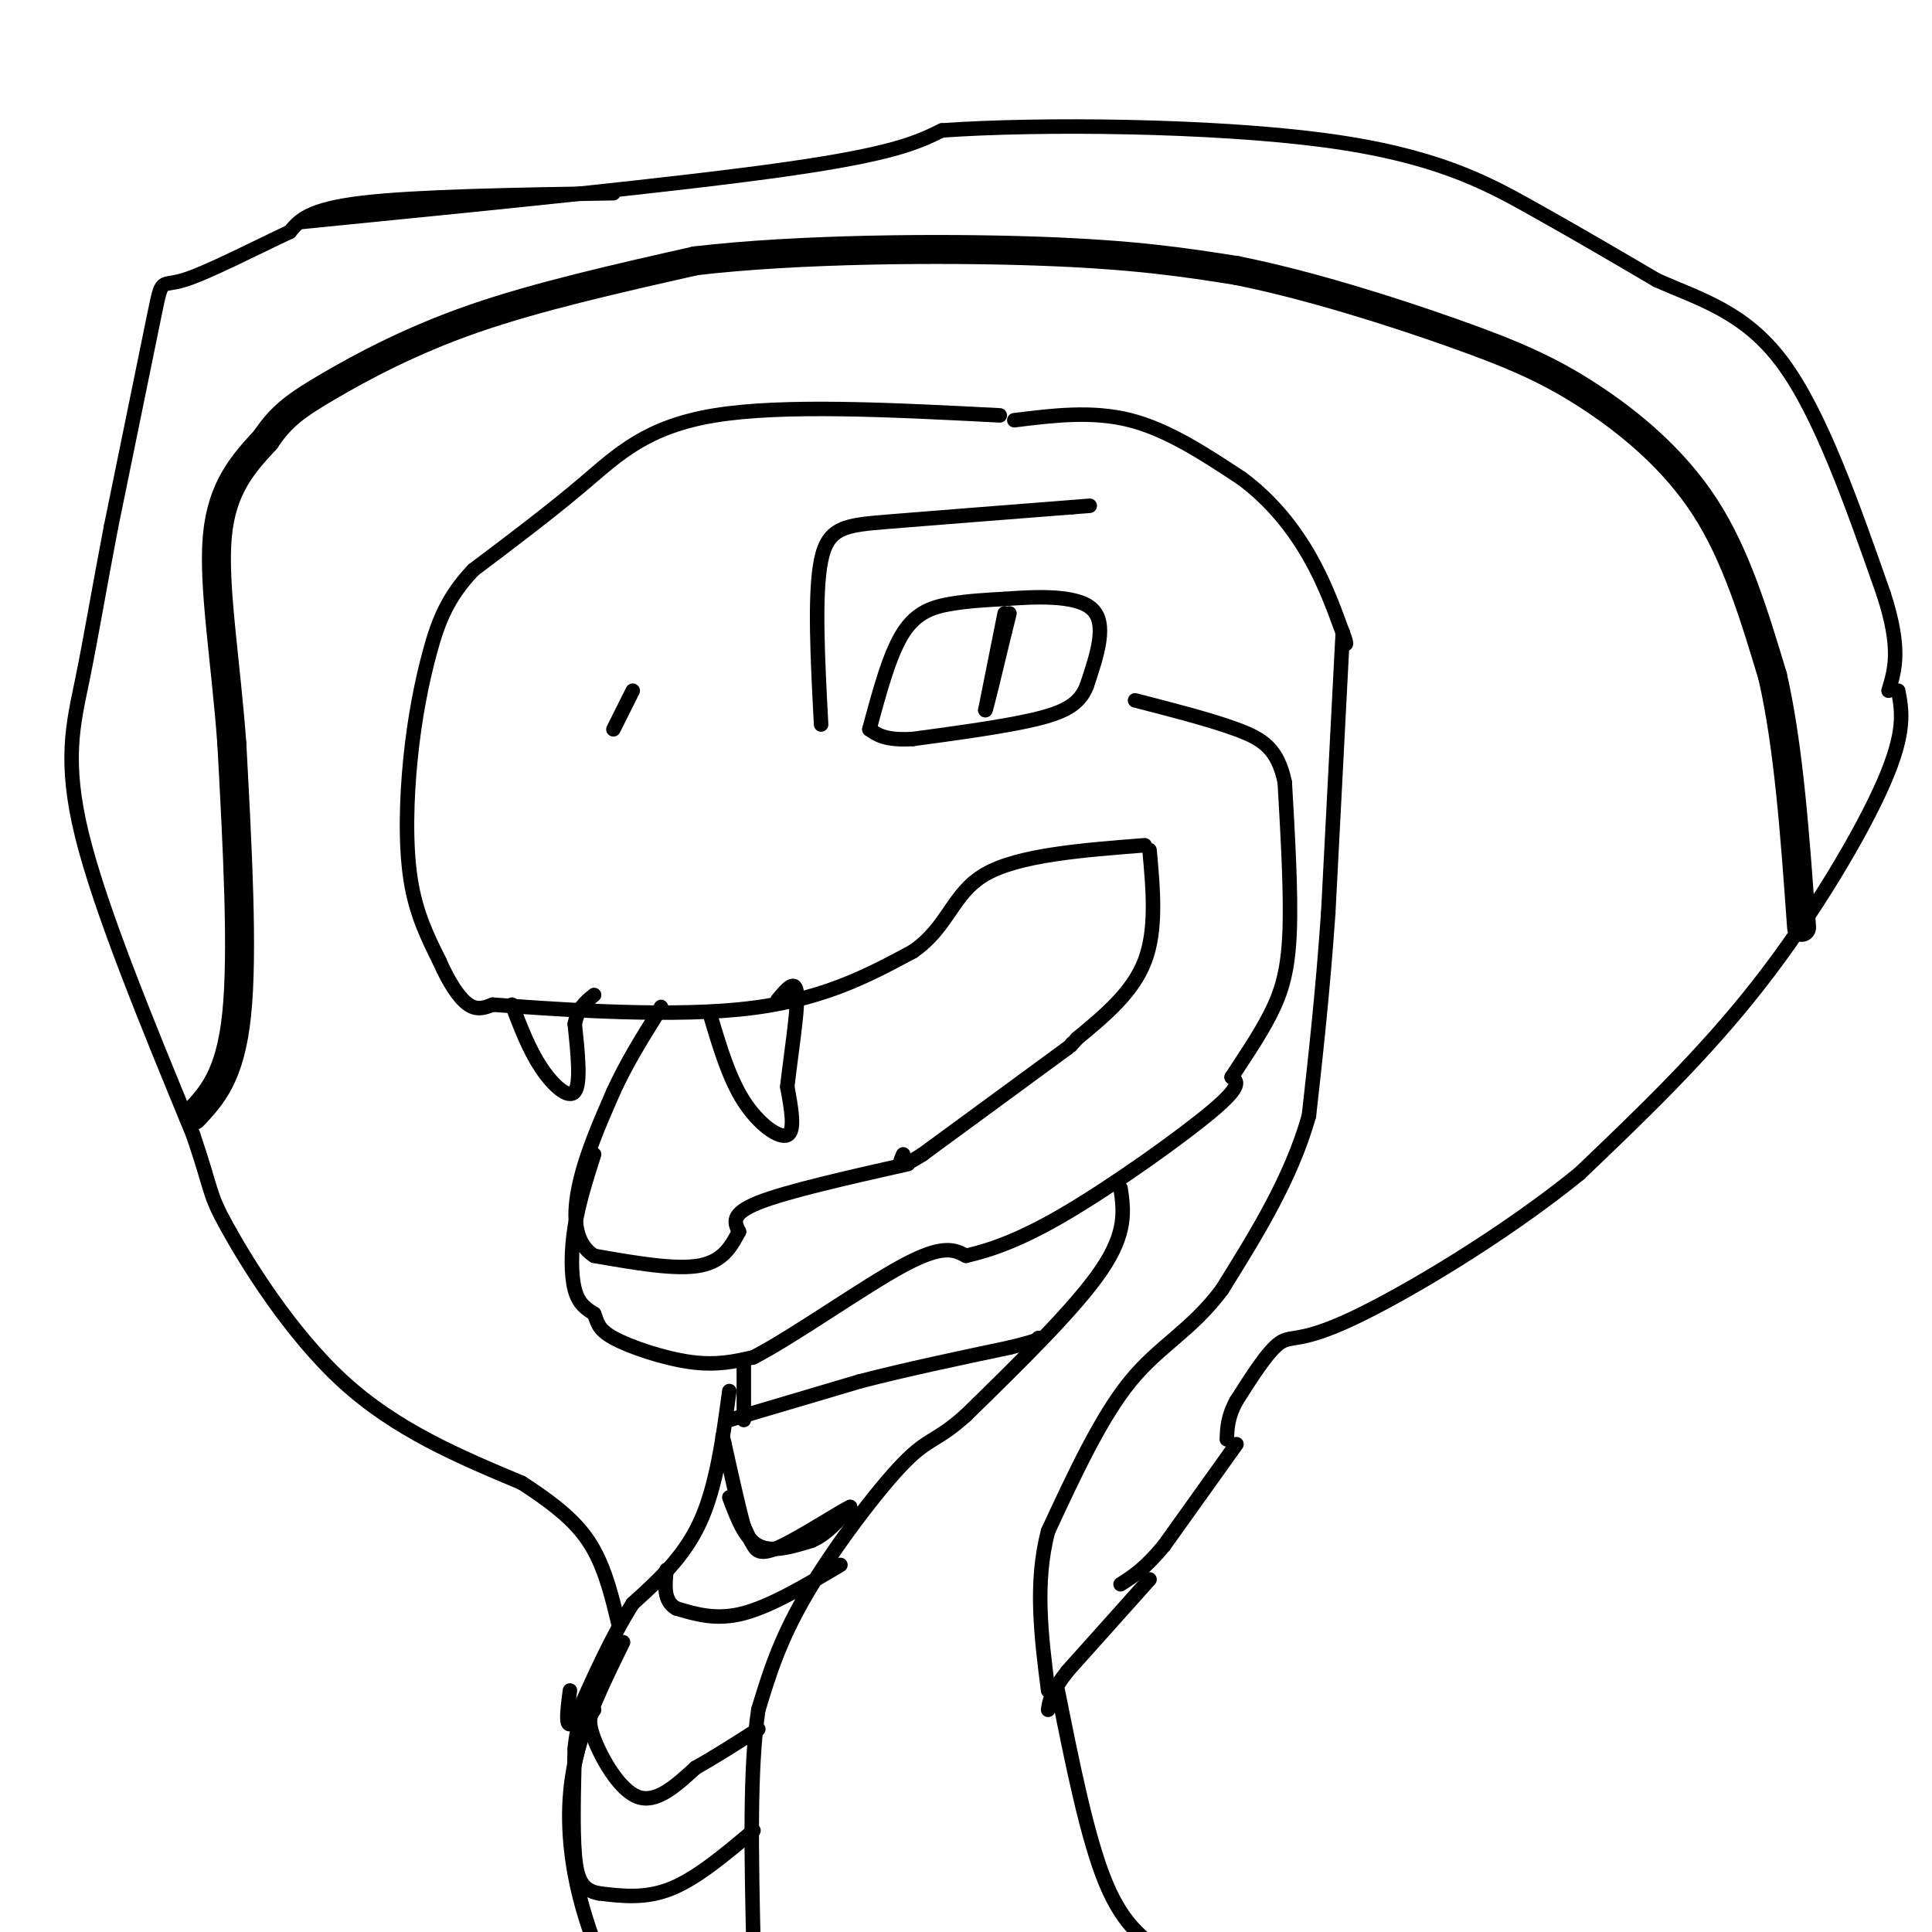 <svg viewBox='0 0 400 400' version='1.1' xmlns='http://www.w3.org/2000/svg' xmlns:xlink='http://www.w3.org/1999/xlink'><g fill='none' stroke='rgb(0,0,0)' stroke-width='3' stroke-linecap='round' stroke-linejoin='round'><path d='M207,86c-22.422,-1.156 -44.844,-2.311 -59,0c-14.156,2.311 -20.044,8.089 -27,14c-6.956,5.911 -14.978,11.956 -23,18'/><path d='M98,118c-5.373,5.646 -7.306,10.761 -9,17c-1.694,6.239 -3.148,13.603 -4,22c-0.852,8.397 -1.100,17.828 0,25c1.100,7.172 3.550,12.086 6,17'/><path d='M91,199c2.044,4.644 4.156,7.756 6,9c1.844,1.244 3.422,0.622 5,0'/><path d='M102,208c10.511,0.756 34.289,2.644 51,1c16.711,-1.644 26.356,-6.822 36,-12'/><path d='M189,197c7.467,-5.156 8.133,-12.044 15,-16c6.867,-3.956 19.933,-4.978 33,-6'/><path d='M238,176c0.750,8.250 1.500,16.500 -1,23c-2.500,6.500 -8.250,11.250 -14,16'/><path d='M223,215c-2.500,2.833 -1.750,1.917 -1,1'/><path d='M221,217c0.000,0.000 -30.000,22.000 -30,22'/><path d='M191,239c-5.667,3.667 -4.833,1.833 -4,0'/><path d='M147,210c1.956,6.600 3.911,13.200 7,18c3.089,4.800 7.311,7.800 9,7c1.689,-0.800 0.844,-5.400 0,-10'/><path d='M163,225c0.622,-5.822 2.178,-15.378 2,-19c-0.178,-3.622 -2.089,-1.311 -4,1'/><path d='M106,208c1.756,4.622 3.511,9.244 6,13c2.489,3.756 5.711,6.644 7,5c1.289,-1.644 0.644,-7.822 0,-14'/><path d='M119,212c0.667,-3.333 2.333,-4.667 4,-6'/><path d='M170,150c-0.711,-13.533 -1.422,-27.067 0,-34c1.422,-6.933 4.978,-7.267 14,-8c9.022,-0.733 23.511,-1.867 38,-3'/><path d='M222,105c6.333,-0.500 3.167,-0.250 0,0'/><path d='M180,151c2.089,-7.800 4.178,-15.600 7,-20c2.822,-4.400 6.378,-5.400 10,-6c3.622,-0.600 7.311,-0.800 11,-1'/><path d='M208,124c5.756,-0.422 14.644,-0.978 18,2c3.356,2.978 1.178,9.489 -1,16'/><path d='M225,142c-1.489,3.867 -4.711,5.533 -11,7c-6.289,1.467 -15.644,2.733 -25,4'/><path d='M189,153c-5.667,0.333 -7.333,-0.833 -9,-2'/><path d='M188,241c-12.583,2.833 -25.167,5.667 -31,8c-5.833,2.333 -4.917,4.167 -4,6'/><path d='M153,255c-1.422,2.578 -2.978,6.022 -8,7c-5.022,0.978 -13.511,-0.511 -22,-2'/><path d='M123,260c-4.400,-2.800 -4.400,-8.800 -3,-15c1.400,-6.200 4.200,-12.600 7,-19'/><path d='M127,226c2.667,-5.833 5.833,-10.917 9,-16'/><path d='M136,210c1.500,-2.667 0.750,-1.333 0,0'/><path d='M123,239c-1.600,5.000 -3.200,10.000 -4,15c-0.800,5.000 -0.800,10.000 0,13c0.800,3.000 2.400,4.000 4,5'/><path d='M123,272c0.726,1.595 0.542,3.083 4,5c3.458,1.917 10.560,4.262 16,5c5.440,0.738 9.220,-0.131 13,-1'/><path d='M156,281c8.333,-4.289 22.667,-14.511 31,-19c8.333,-4.489 10.667,-3.244 13,-2'/><path d='M200,260c5.024,-1.179 11.083,-3.125 21,-9c9.917,-5.875 23.690,-15.679 30,-21c6.310,-5.321 5.155,-6.161 4,-7'/><path d='M255,223c2.179,-3.381 5.625,-8.333 8,-13c2.375,-4.667 3.679,-9.048 4,-17c0.321,-7.952 -0.339,-19.476 -1,-31'/><path d='M266,162c-1.444,-7.000 -4.556,-9.000 -10,-11c-5.444,-2.000 -13.222,-4.000 -21,-6'/><path d='M62,46c39.417,-3.917 78.833,-7.833 101,-11c22.167,-3.167 27.083,-5.583 32,-8'/><path d='M195,27c20.571,-1.440 56.000,-1.042 79,2c23.000,3.042 33.571,8.726 43,14c9.429,5.274 17.714,10.137 26,15'/><path d='M343,58c8.889,3.978 18.111,6.422 26,17c7.889,10.578 14.444,29.289 21,48'/><path d='M390,123c3.667,11.333 2.333,15.667 1,20'/><path d='M210,87c8.083,-1.000 16.167,-2.000 24,0c7.833,2.000 15.417,7.000 23,12'/><path d='M257,99c6.378,4.711 10.822,10.489 14,16c3.178,5.511 5.089,10.756 7,16'/><path d='M278,131c1.167,3.000 0.583,2.500 0,2'/><path d='M127,40c-20.417,0.333 -40.833,0.667 -52,2c-11.167,1.333 -13.083,3.667 -15,6'/><path d='M60,48c-7.048,3.298 -17.167,8.542 -22,10c-4.833,1.458 -4.381,-0.869 -6,7c-1.619,7.869 -5.310,25.935 -9,44'/><path d='M23,109c-2.476,12.881 -4.167,23.083 -6,32c-1.833,8.917 -3.810,16.548 0,32c3.810,15.452 13.405,38.726 23,62'/><path d='M40,235c4.155,12.238 3.042,11.833 7,19c3.958,7.167 12.988,21.905 24,32c11.012,10.095 24.006,15.548 37,21'/><path d='M108,307c8.867,5.711 12.533,9.489 15,14c2.467,4.511 3.733,9.756 5,15'/><path d='M393,143c0.800,4.222 1.600,8.444 -3,19c-4.600,10.556 -14.600,27.444 -26,42c-11.400,14.556 -24.200,26.778 -37,39'/><path d='M327,243c-15.571,12.667 -36.000,24.833 -47,30c-11.000,5.167 -12.571,3.333 -15,5c-2.429,1.667 -5.714,6.833 -9,12'/><path d='M256,290c-1.833,3.333 -1.917,5.667 -2,8'/><path d='M256,299c0.000,0.000 -15.000,21.000 -15,21'/><path d='M241,320c-4.000,4.833 -6.500,6.417 -9,8'/><path d='M278,131c0.000,0.000 -3.000,58.000 -3,58'/><path d='M275,189c-1.167,16.667 -2.583,29.333 -4,42'/><path d='M271,231c-3.667,13.000 -10.833,24.500 -18,36'/><path d='M253,267c-6.267,8.444 -12.933,11.556 -19,19c-6.067,7.444 -11.533,19.222 -17,31'/><path d='M217,317c-2.833,10.667 -1.417,21.833 0,33'/><path d='M151,288c-1.333,9.833 -2.667,19.667 -6,27c-3.333,7.333 -8.667,12.167 -14,17'/><path d='M131,332c-4.333,6.833 -8.167,15.417 -12,24'/><path d='M119,356c-2.167,3.000 -1.583,-1.500 -1,-6'/><path d='M129,340c-4.111,8.378 -8.222,16.756 -10,25c-1.778,8.244 -1.222,16.356 0,23c1.222,6.644 3.111,11.822 5,17'/><path d='M219,350c3.083,15.417 6.167,30.833 10,40c3.833,9.167 8.417,12.083 13,15'/><path d='M238,327c0.000,0.000 -17.000,19.000 -17,19'/><path d='M221,346c-3.500,4.500 -3.750,6.250 -4,8'/><path d='M232,246c0.667,4.583 1.333,9.167 -4,17c-5.333,7.833 -16.667,18.917 -28,30'/><path d='M200,293c-6.202,5.583 -7.708,4.542 -13,10c-5.292,5.458 -14.369,17.417 -20,27c-5.631,9.583 -7.815,16.792 -10,24'/><path d='M157,354c-1.833,12.167 -1.417,30.583 -1,49'/><path d='M156,403c-0.167,8.000 -0.083,3.500 0,-1'/><path d='M154,283c0.000,0.000 0.000,11.000 0,11'/><path d='M151,294c0.000,0.000 27.000,-8.000 27,-8'/><path d='M178,286c9.667,-2.500 20.333,-4.750 31,-7'/><path d='M209,279c6.167,-1.500 6.083,-1.750 6,-2'/><path d='M174,324c-7.167,4.250 -14.333,8.500 -20,10c-5.667,1.500 -9.833,0.250 -14,-1'/><path d='M140,333c-2.667,-1.500 -2.333,-4.750 -2,-8'/><path d='M131,143c0.000,0.000 -4.000,8.000 -4,8'/><path d='M208,127c0.000,0.000 -4.000,20.000 -4,20'/><path d='M204,147c0.000,0.667 2.000,-7.667 4,-16'/><path d='M208,131c0.833,-3.333 0.917,-3.667 1,-4'/><path d='M123,354c-0.733,1.067 -1.467,2.133 0,6c1.467,3.867 5.133,10.533 9,12c3.867,1.467 7.933,-2.267 12,-6'/><path d='M144,366c4.167,-2.333 8.583,-5.167 13,-8'/><path d='M156,379c-5.833,4.917 -11.667,9.833 -17,12c-5.333,2.167 -10.167,1.583 -15,1'/><path d='M124,392c-3.444,-0.644 -4.556,-2.756 -5,-8c-0.444,-5.244 -0.222,-13.622 0,-22'/><path d='M119,362c0.500,-5.333 1.750,-7.667 3,-10'/><path d='M122,352c0.000,0.500 -1.500,6.750 -3,13'/><path d='M151,310c1.583,4.250 3.167,8.500 6,10c2.833,1.500 6.917,0.250 11,-1'/><path d='M168,319c3.167,-1.333 5.583,-4.167 8,-7'/><path d='M176,312c-1.595,0.679 -9.583,5.875 -14,8c-4.417,2.125 -5.262,1.179 -6,0c-0.738,-1.179 -1.369,-2.589 -2,-4'/><path d='M154,316c-1.000,-3.500 -2.500,-10.250 -4,-17'/><path d='M150,299c-0.667,-2.833 -0.333,-1.417 0,0'/></g>
<g fill='none' stroke='rgb(0,0,0)' stroke-width='6' stroke-linecap='round' stroke-linejoin='round'><path d='M40,231c3.833,-4.083 7.667,-8.167 9,-21c1.333,-12.833 0.167,-34.417 -1,-56'/><path d='M48,154c-1.267,-17.378 -3.933,-32.822 -3,-43c0.933,-10.178 5.467,-15.089 10,-20'/><path d='M55,91c3.250,-4.893 6.375,-7.125 13,-11c6.625,-3.875 16.750,-9.393 30,-14c13.250,-4.607 29.625,-8.304 46,-12'/><path d='M144,54c21.111,-2.489 50.889,-2.711 71,-2c20.111,0.711 30.556,2.356 41,4'/><path d='M256,56c15.175,3.030 32.614,8.606 45,13c12.386,4.394 19.719,7.606 28,13c8.281,5.394 17.509,12.970 24,23c6.491,10.030 10.246,22.515 14,35'/><path d='M367,140c3.333,14.500 4.667,33.250 6,52'/></g>
</svg>